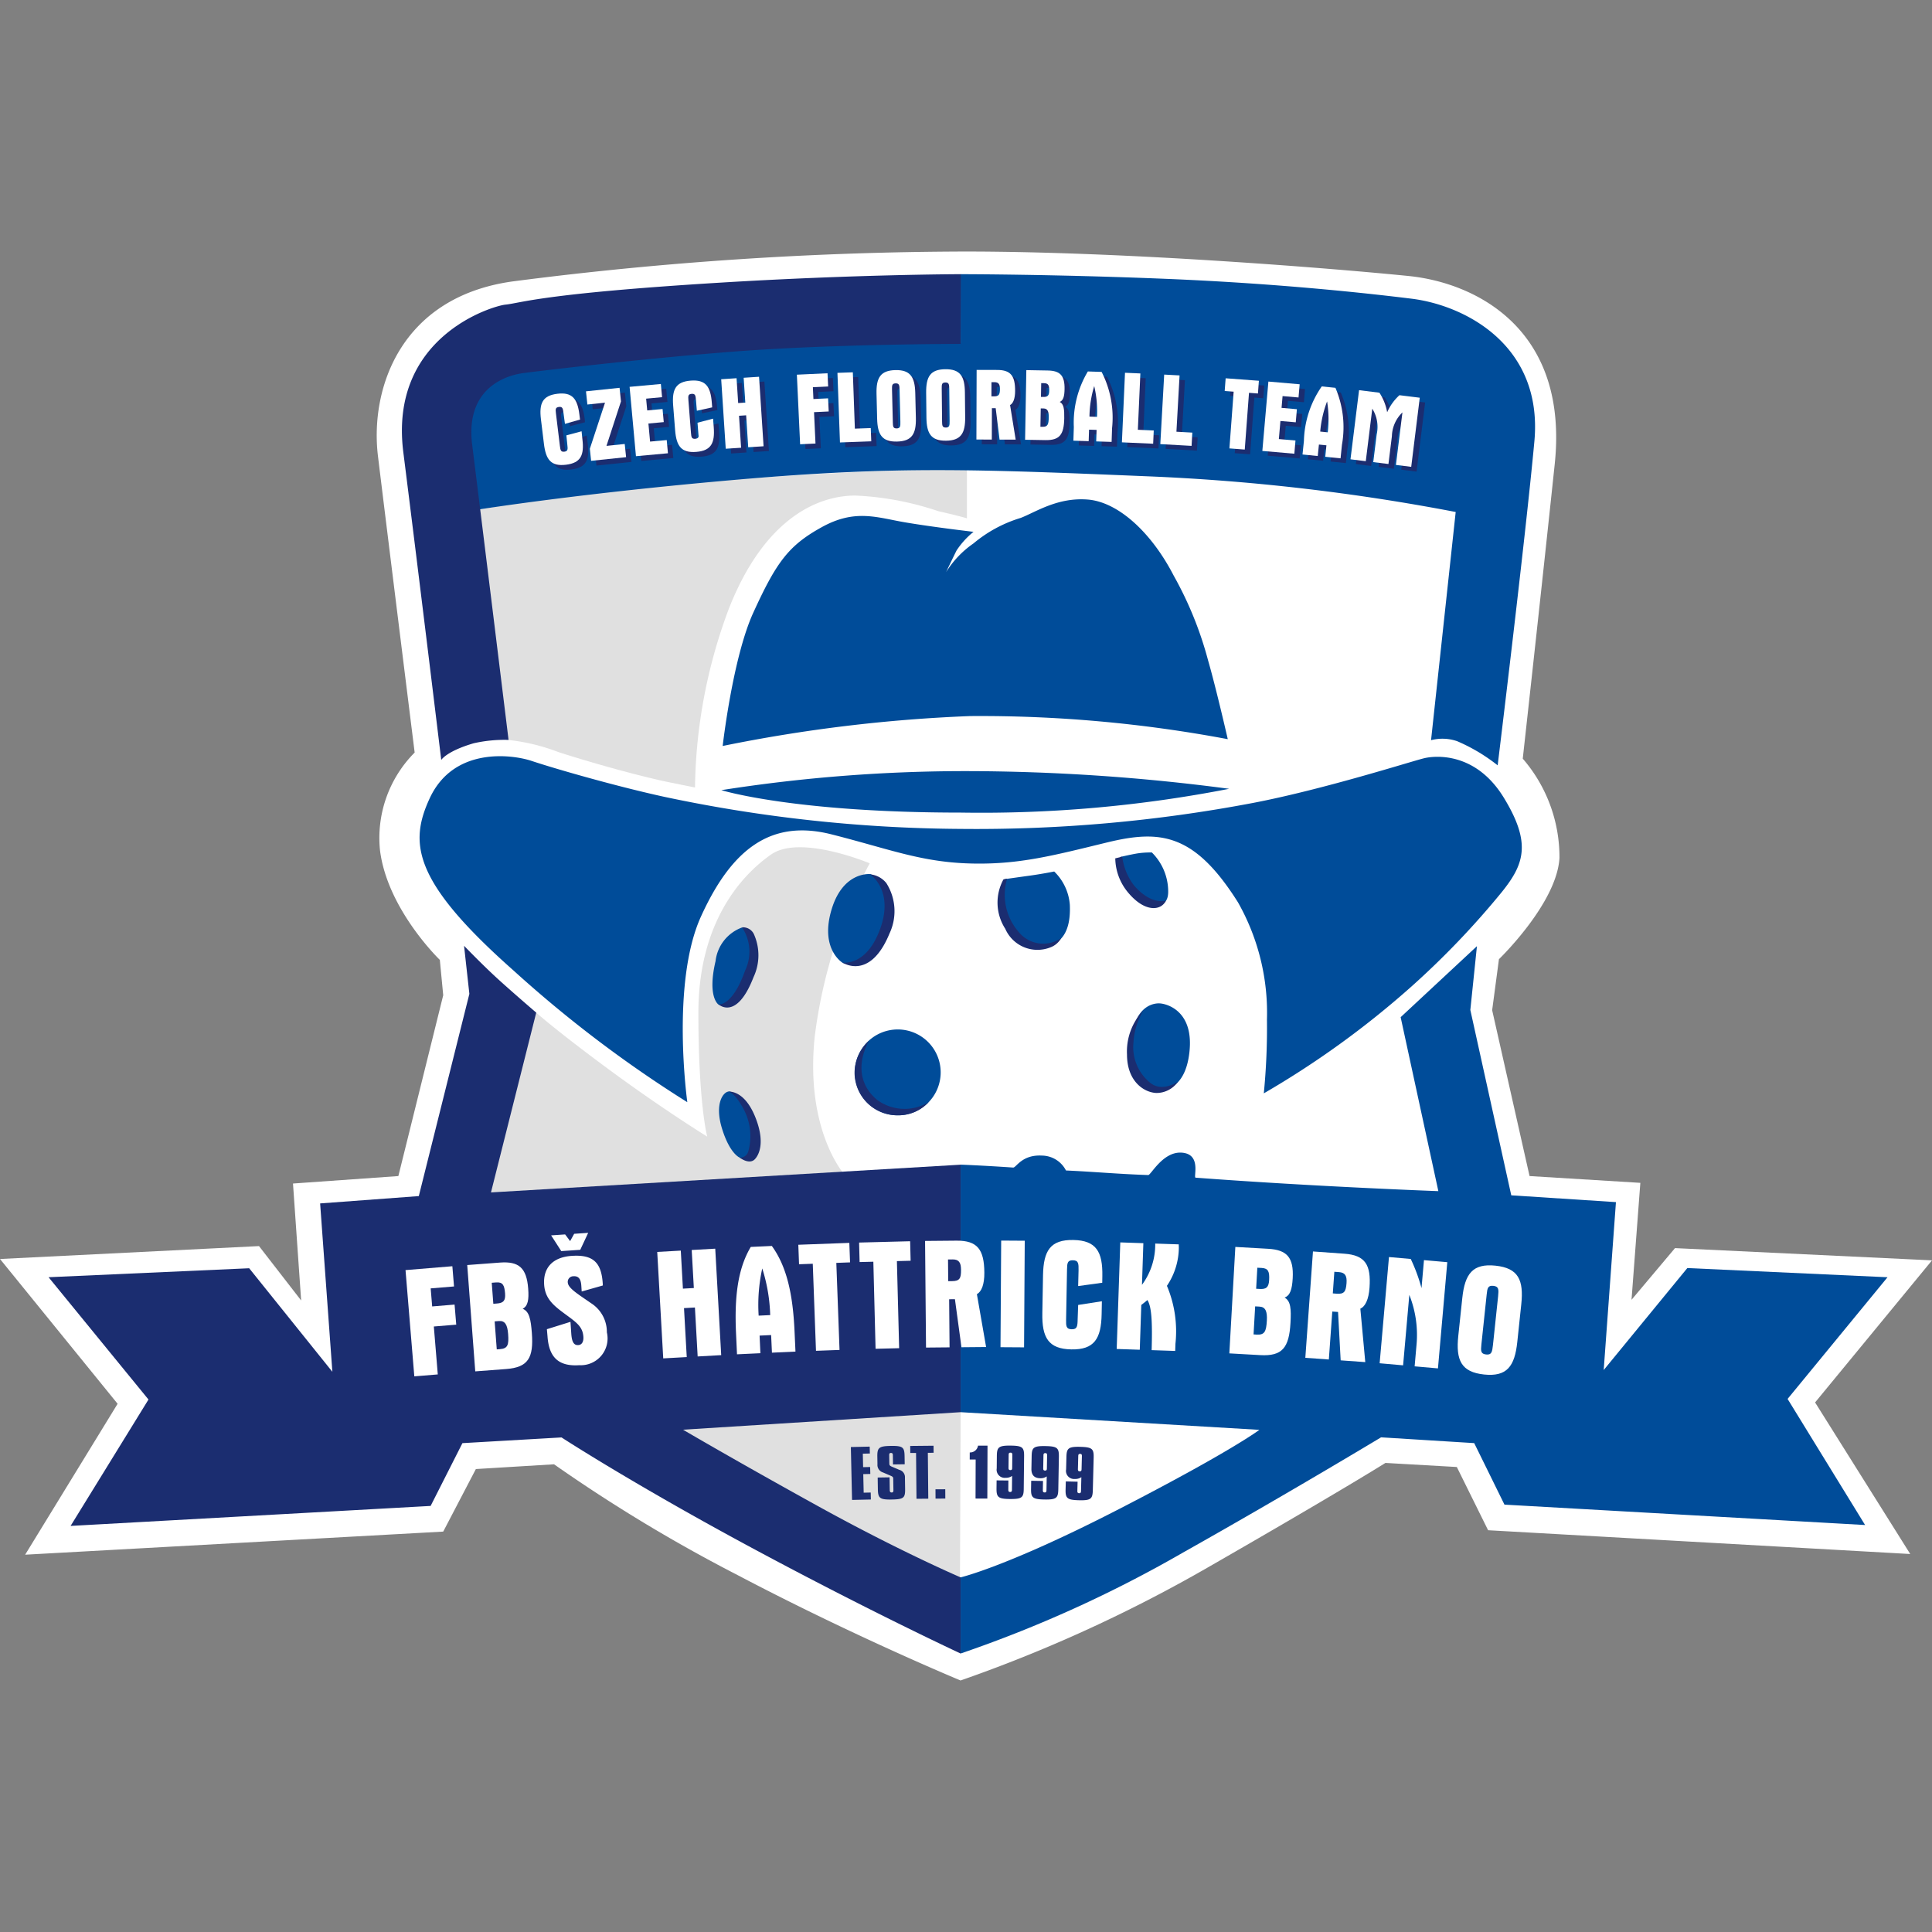 <svg id="Vrstva_1" data-name="Vrstva 1" xmlns="http://www.w3.org/2000/svg" width="50mm" height="50mm" viewBox="0 0 141.732 141.732"><rect x="0" y="0" width="141.732" height="141.732" fill="#808080" stroke="none"/><defs><style>.cls-1,.cls-6{fill:#fff;}.cls-1,.cls-2,.cls-3,.cls-4{fill-rule:evenodd;}.cls-2{fill:#e0e0e0;}.cls-3{fill:#004c99;}.cls-4,.cls-5{fill:#1b2d70;}</style></defs><title>logo</title><path class="cls-1" d="M141.732,92.46l-18.853-.898-3.19,3.791.647-8.579-8.127-.498-2.744-12.169.498-3.74s4.25-4.091,4.44-7.431a11.048,11.048,0,0,0-2.693-7.281s1.296-11.67,2.344-21.594-5.785-13.315-10.722-13.814S82.935,18.452,70.816,18.452a261.977,261.977,0,0,0-33.214,2.194c-8.228,1.147-10.473,7.879-9.874,12.817S30.42,55.207,30.42,55.207a8.876,8.876,0,0,0-2.542,7.181c.548,4.339,4.388,8.029,4.388,8.029l.249,2.593L29.224,86.276l-7.73.548.598,8.578-3.091-3.989L0,92.36l8.628,10.622L1.845,114.053l30.67-1.695L34.91,107.77l5.734-.349A115.33,115.33,0,0,0,54.11,115.549c8.527,4.489,16.357,7.731,16.357,7.731a106.933,106.933,0,0,0,18.202-8.328c9.725-5.586,12.967-7.631,12.967-7.631l5.237.299,2.294,4.638,30.969,1.745-6.981-11.12Z"/><path class="cls-2" d="M39.215,74.181l-3.39,13.49,26.13-1.497s-2.891-3.191-2.193-10.073a36.617,36.617,0,0,1,4.04-12.767s-5.087-2.145-7.231-.649-5.337,4.937-5.337,11.62.648,9.077.648,9.077-3.241-1.995-7.23-4.938-5.437-4.263-5.437-4.263M52.781,35.256a152.047,152.047,0,0,0-17.755,2.145L37.22,54.277a14.54,14.54,0,0,1,3.766.903c2.867.923,6.308,1.845,8.154,2.219l1.845.374a38.632,38.632,0,0,1,2.493-13.141c2.594-6.583,6.483-8.278,9.276-8.278a21.936,21.936,0,0,1,6.084,1.147c1.546.349,2.095.524,2.095.524V34.459s-5.984-.15-18.152.797m7.444,75.521c5.098,2.733,10.199,5.15,10.199,5.15l.05-12.468-20.687,1.367s5.166,3.125,10.438,5.951"/><path class="cls-3" d="M53.449,80.076c-.383.033-1.048.864-.484,2.709.567,1.845,1.282,2.128,1.282,2.128s1.345.748.831-2.161c-.361-2.035-1.247-2.709-1.629-2.676m1.263-8.72c.998-2.817-.275-3.316-.275-3.316a2.988,2.988,0,0,0-1.944,2.469c-.623,2.668.224,3.192.224,3.192s.996.473,1.995-2.345M35.163,37.37s7.48-1.197,19.05-2.194,17.355-.756,29.993-.233A152.802,152.802,0,0,1,106.79,37.56l-1.808,16.741a3.292,3.292,0,0,1,1.92.075,13.041,13.041,0,0,1,2.967,1.77s2.045-16.732,2.693-23.763-5.061-9.985-9.026-10.473c-2.836-.349-9.426-1.097-17.805-1.446s-15.26-.349-15.26-.349v5.037s-8.578-.051-16.657.498-14.163,1.147-16.308,1.696-3.291,3.192-3.043,4.937c.25,1.745.7,5.087.7,5.087m36.256,1.646a5.927,5.927,0,0,0-1.248,1.371c-.279.56-.711,1.469-.766,1.584a7.176,7.176,0,0,1,2.014-2.108,9.786,9.786,0,0,1,3.464-1.87c1.099-.424,2.695-1.521,4.913-1.346,2.22.174,4.664,2.393,6.309,5.585a26.67,26.67,0,0,1,2.519,6.209c.598,2.07,1.446,5.785,1.446,5.785a98.01,98.01,0,0,0-18.9-1.695,112.418,112.418,0,0,0-18.154,2.194s.733-6.466,2.244-9.775c1.703-3.73,2.594-4.937,5.037-6.284s4.04-.698,6.084-.349,5.038.699,5.038.699m-.948,20.596A94.871,94.871,0,0,0,90.17,57.867,147.441,147.441,0,0,0,71.069,56.57a115.49,115.49,0,0,0-18.152,1.396s5.286,1.646,17.554,1.646m1.047,3.74c-3.84-.049-6.183-1.047-10.522-2.144s-7.261.936-9.575,6.034c-2.219,4.888-.999,13.615-.999,13.615a90.289,90.289,0,0,1-12.766-9.675c-7.381-6.533-7.653-9.332-6.134-12.617,1.761-3.805,6.06-3.217,7.481-2.743,1.839.613,6.334,1.895,9.775,2.643a107.594,107.594,0,0,0,21.693,2.344,108.73,108.73,0,0,0,21.395-1.895c5.236-.998,11.769-3.092,12.617-3.292s3.79-.448,5.835,2.893,1.496,4.887-.15,6.932a61.34,61.34,0,0,1-6.632,6.932,66.233,66.233,0,0,1-10.823,7.83,49.165,49.165,0,0,0,.231-5.411,16.447,16.447,0,0,0-2.126-8.603c-3.214-5.104-5.735-5.336-9.625-4.388s-6.33,1.589-9.675,1.545m-6.807,4.913c1.295-3.092-.848-4.14-.848-4.14s-1.984-.238-2.843,2.544c-.914,2.962.799,3.965.799,3.965s1.596.722,2.892-2.369m1.147,7.256a3.15,3.15,0,1,0,3.15,3.15,3.149,3.149,0,0,0-3.15-3.15m72.611,18.178-14.686-.674-6.135,7.481.898-12.318-7.679-.499-3.003-13.598.484-4.679-5.596,5.209,2.766,12.761s-8.964-.324-17.808-.988c-.188-.014.467-1.744-1.031-1.837-1.372-.086-2.249,1.651-2.443,1.645-2.138-.071-4.191-.257-6.036-.335a2.003,2.003,0,0,0-1.76-1.093c-1.479-.083-1.894.893-2.113.878-2.364-.16-3.856-.214-3.856-.214v18.16l21.918,1.296S90.37,106.44,82.141,110.68s-11.67,5.036-11.67,5.036v5.586a92.741,92.741,0,0,0,16.358-7.43c7.429-4.176,14.487-8.429,14.487-8.429l6.832.424,2.22,4.513,26.456,1.496-5.686-9.251Zm-52.77-28.302a4.045,4.045,0,0,0-1.197-2.859,6.286,6.286,0,0,0-1.047.066c-.516.083-1.281.266-1.281.266a4.088,4.088,0,0,0,1.247,2.71c1.197,1.03,2.289,1.099,2.278-.183M77.337,63.934s-.915.183-1.763.299-1.895.266-1.895.266a4.837,4.837,0,0,0,.649,3.808,2.957,2.957,0,0,0,2.593,1.08c.349-.117,1.68-.401,1.562-3.009a3.796,3.796,0,0,0-1.146-2.444m7.48,16.042c.35.033,2.128.149,2.443-2.826.315-2.956-1.612-3.507-2.177-3.541s-2.126.3-2.095,3.441a3.497,3.497,0,0,0,1.829,2.926"/><path class="cls-4" d="M54.264,84.924s.648.509,1.066.16c.093-.077.948-.888.11-3.052s-2.047-1.946-2.047-1.946.42-.059,1.12,1.207a4.209,4.209,0,0,1,.379,3.182.62.62,0,0,1-.628.449m-1.546-11.241s1.314,1.227,2.559-1.995a3.776,3.776,0,0,0,.016-3.187.889.889,0,0,0-.857-.471,3.209,3.209,0,0,1,.225,3.17c-.93,2.645-1.943,2.483-1.943,2.483m-13.38.603-3.32,13.19,34.454-2.034v18.156l-20.366,1.285s3.918,2.302,9.931,5.622,10.435,5.211,10.435,5.211v5.586s-6.577-3.051-15.31-7.746-13.969-8.106-13.969-8.106l-7.269.419-2.333,4.606-26.412,1.466,5.714-9.272-7.33-8.972,14.717-.658,6.103,7.596-.898-12.352,7.239-.538,3.709-14.835-.389-3.528s1.405,1.465,2.632,2.571,2.662,2.333,2.662,2.333m22.468-3.674s2.015,1.375,3.454-2.144a3.838,3.838,0,0,0-.24-3.687,1.739,1.739,0,0,0-1.194-.64s1.745,1.122.773,3.915c-1.006,2.89-2.793,2.556-2.793,2.556M37.078,22.348c-.954.098-8.558,2.353-7.491,10.822,1.206,9.562,2.783,22.581,2.783,22.581s.371-.633,2.369-1.222a10.158,10.158,0,0,1,2.569-.249S35.301,37.909,34.64,32.636c-.582-4.638,3.214-5.187,3.714-5.261.498-.075,8.479-1.048,15.66-1.596s16.458-.549,16.458-.549l.021-5.116s-7.808.015-17.775.628c-12.985.799-14.483,1.486-15.64,1.606m47.868,44.225a.92.92,0,0,0,.586-.499s-1.066.363-2.344-1.122a4.345,4.345,0,0,1-.86-2.107l-.512.124a4.003,4.003,0,0,0,.899,2.457c.947,1.159,1.782,1.284,2.231,1.147M62.691,78.658a3.13,3.13,0,0,0,3.159,3.158,2.96,2.96,0,0,0,2.27-.962,3.397,3.397,0,0,1-3.787-.176c-2.153-1.822-.58-4.324-.58-4.324a3.153,3.153,0,0,0-1.062,2.304m12.053-10.273a4.148,4.148,0,0,1-.865-3.919l-.266.049a3.538,3.538,0,0,0,.133,3.62,2.577,2.577,0,0,0,3.313,1.364,1.507,1.507,0,0,0,.793-.682,2.32,2.32,0,0,1-3.108-.432m9.629,11.042a3.354,3.354,0,0,1-1.223-2.942,5.06,5.06,0,0,1,.737-2.369,4.36,4.36,0,0,0-1.21,3.241c0,1.948,1.216,2.78,2.149,2.824a1.916,1.916,0,0,0,1.591-.829s-1.159.811-2.044.075"/><path class="cls-5" d="M41.281,29.236c1.091-.133,1.476.363,1.617,1.529l.015.212-1.108.29-.075-.624c-.039-.326-.072-.473-.332-.442s-.259.168-.221.472l.291,2.398c.038.305.07.444.33.413s.255-.182.214-.517l-.06-.678,1.091-.336.075.616c.142,1.167-.112,1.74-1.204,1.873s-1.476-.363-1.617-1.529l-.22-1.805c-.143-1.165.112-1.739,1.204-1.872"/><polygon class="cls-5" points="43.381 29.057 45.843 28.799 45.948 29.796 44.883 33.059 46.223 32.919 46.324 33.886 43.757 34.155 43.664 33.269 44.777 29.889 43.483 30.024 43.381 29.057"/><polygon class="cls-5" points="46.58 28.728 48.874 28.518 48.963 29.486 47.794 29.594 47.873 30.457 48.997 30.355 49.086 31.316 47.961 31.419 48.082 32.745 49.305 32.632 49.393 33.601 47.047 33.817 46.58 28.728"/><path class="cls-5" d="M51.058,28.272c1.096-.086,1.459.425,1.551,1.596l.017.212-1.13.243-.048-.626c-.027-.328-.053-.476-.314-.456s-.265.156-.241.462l.189,2.409c.025.306.051.446.312.426s.264-.171.237-.507l-.044-.691,1.117-.278.048.618c.092,1.171-.186,1.733-1.283,1.82s-1.459-.426-1.551-1.597l-.143-1.812c-.092-1.171.186-1.733,1.283-1.819"/><polygon class="cls-5" points="54.427 28.096 54.545 29.917 55.068 29.883 54.949 28.062 56.076 27.988 56.408 33.087 55.281 33.16 55.129 30.816 54.607 30.85 54.759 33.195 53.632 33.268 53.299 28.17 54.427 28.096"/><polygon class="cls-5" points="58.851 27.836 61.1 27.731 61.146 28.702 60.025 28.755 60.065 29.622 61.141 29.571 61.186 30.535 60.111 30.586 60.217 32.887 59.089 32.94 58.851 27.836"/><polygon class="cls-5" points="62.957 27.661 63.106 31.795 64.272 31.753 64.309 32.724 62.014 32.808 61.828 27.702 62.957 27.661"/><path class="cls-5" d="M66.073,27.5c1.099-.027,1.434.504,1.463,1.678L67.58,30.995c.029,1.174-.28,1.72-1.378,1.747-1.1.027-1.435-.503-1.463-1.677l-.045-1.817c-.03-1.175.28-1.721,1.379-1.748m-.183,3.836c.008.307.024.448.287.442s.274-.156.266-.493l-.058-2.341c-.008-.329-.026-.478-.288-.472s-.273.142-.267.448l.004.15Z"/><path class="cls-5" d="M69.739,27.435c1.099-.012,1.427.523,1.44,1.697l.019,1.818c.014,1.174-.302,1.716-1.402,1.729s-1.427-.523-1.439-1.698l-.021-1.817c-.013-1.175.304-1.717,1.403-1.729m-.235,3.833c.003.307.02.449.281.446s.276-.153.272-.489l-.026-2.342c-.005-.329-.02-.478-.282-.475s-.275.137-.271.444l.002.149Z"/><path class="cls-5" d="M73.549,27.488c1.002.003,1.316.445,1.312,1.545-.002.568-.145.912-.369,1.031l.411,2.537-1.182-.003-.285-2.305-.276-.001-.008,2.304-1.129-.004.016-5.109Zm-.238,1.937c.352.001.435-.119.436-.538.001-.351-.104-.501-.395-.502l-.225-.001-.003,1.04Z"/><path class="cls-5" d="M75.685,27.501l1.572.028c.905.016,1.25.366,1.232,1.368-.01.531-.089.829-.353.937.304.155.342.537.331,1.203-.022,1.189-.33,1.617-1.391,1.598l-1.482-.025Zm1.184,4.158c.382.007.452-.164.461-.688.008-.448-.093-.652-.377-.657l-.21-.004-.024,1.347Zm.496-2.632c.007-.411-.065-.562-.38-.568l-.209-.004-.017,1.01.171.003c.307.006.428-.089.435-.441"/><path class="cls-5" d="M79.17,31.676a7.305,7.305,0,0,1,1.029-4.077l1.009.033a7.351,7.351,0,0,1,.766,4.133l-.032,1.002-1.131-.036.029-.845-.553-.018-.027.846-1.121-.036Zm1.7-.747a8.139,8.139,0,0,0-.204-2.259,8.148,8.148,0,0,0-.349,2.241Z"/><polygon class="cls-5" points="84.052 27.745 83.867 31.878 85.033 31.93 84.988 32.901 82.696 32.799 82.923 27.695 84.052 27.745"/><polygon class="cls-5" points="86.927 27.891 86.696 32.021 87.861 32.086 87.807 33.058 85.514 32.93 85.798 27.828 86.927 27.891"/><polygon class="cls-5" points="90.306 28.1 92.744 28.283 92.676 29.216 92.02 29.166 91.709 33.328 90.582 33.245 90.893 29.082 90.237 29.034 90.306 28.1"/><polygon class="cls-5" points="93.442 28.34 95.738 28.54 95.653 29.508 94.483 29.406 94.408 30.271 95.534 30.369 95.45 31.331 94.324 31.233 94.209 32.559 95.431 32.665 95.346 33.634 92.999 33.43 93.442 28.34"/><path class="cls-5" d="M96.049,32.692a7.314,7.314,0,0,1,1.308-3.995l1.003.102a7.332,7.332,0,0,1,.48,4.177l-.103.997-1.123-.115.086-.84-.55-.056-.085.841-1.119-.114Zm1.748-.627a8.183,8.183,0,0,0-.048-2.268,8.082,8.082,0,0,0-.503,2.212Z"/><path class="cls-5" d="M103.277,30.604a2.503,2.503,0,0,0-.774,1.744l-.253,2.041-1.115-.139.254-2.041a2.516,2.516,0,0,0-.324-1.879l-.478,3.853-1.122-.14.629-5.07,1.493.185a3.772,3.772,0,0,1,.568,1.435,3.731,3.731,0,0,1,.901-1.252l1.493.185-.629,5.07-1.122-.139Z"/><polygon class="cls-6" points="29.749 93.175 33.185 92.891 33.307 94.375 31.595 94.516 31.704 95.84 33.348 95.704 33.47 97.177 31.826 97.312 32.116 100.828 30.394 100.97 29.749 93.175"/><path class="cls-6" d="M34.276,92.804l2.399-.181c1.382-.105,1.958.381,2.073,1.911.062.811-.018,1.276-.405,1.478.485.192.598.77.675,1.786.135,1.816-.27,2.513-1.892,2.635l-2.261.171Zm2.777,2.087c-.048-.628-.179-.847-.659-.812l-.32.025.117,1.542.262-.02c.469-.035.64-.198.6-.735m-.381,4.083c.582-.043.665-.314.604-1.113-.051-.685-.234-.982-.668-.949l-.32.024.155,2.056Z"/><path class="cls-6" d="M42.644,94.299c-.034-.48-.209-.698-.575-.673a.41.41,0,0,0-.417.453c.03.423.687.814,1.711,1.525a2.502,2.502,0,0,1,1.157,2.137,1.964,1.964,0,0,1-2.017,2.41c-1.52.104-2.232-.571-2.337-2.113L40.12,97.51l1.73-.54.059.868c.039.572.173.861.516.838.252-.017.397-.234.372-.611-.044-.64-.386-.949-.955-1.381-1.029-.768-1.842-1.252-1.923-2.44-.084-1.234.62-2.017,2.025-2.113,1.577-.107,2.169.495,2.272,2.003l.009.168-1.551.442Zm-1.186-3.742.366.492.297-.537,1.028-.07-.581,1.244-1.393.096-.745-1.155Z"/><polygon class="cls-6" points="49.943 91.745 50.099 94.535 50.9 94.49 50.744 91.7 52.47 91.603 52.908 99.413 51.181 99.51 50.98 95.919 50.179 95.964 50.38 99.555 48.655 99.651 48.215 91.842 49.943 91.745"/><path class="cls-6" d="M53.996,97.819c-.124-2.676.124-4.74,1.081-6.344l1.545-.071c1.102,1.519,1.54,3.551,1.664,6.216l.07,1.533-1.726.08L56.57,97.94l-.846.04.059,1.292-1.716.08Zm2.506-1.343a12.451,12.451,0,0,0-.583-3.423,12.447,12.447,0,0,0-.264,3.463Z"/><polygon class="cls-6" points="58.565 91.316 62.307 91.178 62.36 92.608 61.353 92.646 61.588 99.032 59.861 99.095 59.625 92.709 58.618 92.746 58.565 91.316"/><polygon class="cls-6" points="63.024 91.154 66.768 91.058 66.804 92.489 65.797 92.515 65.961 98.904 64.232 98.947 64.069 92.56 63.061 92.585 63.024 91.154"/><path class="cls-6" d="M70.176,91.015c1.534-.013,2.022.657,2.036,2.341.008.871-.205,1.399-.547,1.586l.676,3.876-1.808.016-.479-3.523-.424.004.03,3.527-1.727.016-.07-7.822Zm-.329,2.969c.539-.005.663-.189.657-.83-.005-.539-.167-.766-.614-.762l-.343.003.014,1.591Z"/><rect class="cls-6" x="70.374" y="94.061" width="7.822" height="1.729" transform="translate(-21.113 168.601) rotate(-89.633)"/><path class="cls-6" d="M78.74,90.966c1.684.03,2.161.864,2.128,2.662l-.007.475-1.767.242.029-1.15c.01-.504-.009-.733-.41-.741s-.427.199-.436.668l-.068,3.698c-.009.47.01.688.411.695s.428-.221.437-.736l.037-1.048,1.74-.271-.018.95c-.033,1.798-.54,2.613-2.223,2.582s-2.161-.864-2.127-2.662l.05-2.782c.034-1.798.541-2.614,2.224-2.582"/><path class="cls-6" d="M84.173,95.37c-.143.132-.295.242-.448.363l-.111,3.285-1.693-.057.263-7.818,1.693.057-.102,3.056a4.958,4.958,0,0,0,.972-3.027l1.729.058c-.004.115.005.184.004.218a5.08,5.08,0,0,1-.874,2.824,8.586,8.586,0,0,1,.625,4.249l-.018.527-1.728-.058c.054-1.958.015-3.174-.312-3.677"/><path class="cls-6" d="M90.625,91.475l2.402.136c1.384.078,1.891.634,1.806,2.166-.046.812-.187,1.262-.596,1.412.455.255.491.842.433,1.86-.102,1.818-.597,2.455-2.22,2.363l-2.265-.128Zm1.565,6.432c.583.032.701-.225.746-1.026.039-.685-.103-1.003-.538-1.028l-.32-.017-.117,2.057Zm.914-3.998c.035-.629-.066-.864-.546-.892L92.238,93l-.087,1.543.263.015c.468.027.66-.112.69-.649"/><path class="cls-6" d="M98.625,91.972c1.533.11,1.963.819,1.843,2.498-.062.868-.317,1.378-.673,1.536l.362,3.919-1.805-.13-.192-3.55-.423-.03-.253,3.518-1.725-.124.56-7.802ZM98.06,94.906c.537.038.676-.135.722-.775.039-.537-.105-.777-.551-.808l-.343-.025-.113,1.587Z"/><path class="cls-6" d="M103.493,92.358a12.678,12.678,0,0,1,.789,2.139l.181-2.054,1.711.151-.685,7.792-1.711-.151.134-1.528a7.96,7.96,0,0,0-.524-3.714l-.456,5.168-1.721-.152.684-7.792Z"/><path class="cls-6" d="M109.713,92.85c1.675.178,2.077,1.049,1.888,2.837l-.293,2.768c-.19,1.788-.766,2.557-2.44,2.379s-2.077-1.049-1.887-2.837l.293-2.768c.188-1.787.765-2.556,2.439-2.379m-1.038,5.787c-.05.467-.05.686.349.728s.445-.183.5-.696l.377-3.565c.052-.501.054-.731-.344-.773-.4-.042-.445.16-.493.627l-.024.228Z"/><path class="cls-6" d="M40.888,28.887c1.091-.133,1.476.363,1.617,1.529l.045.364-1.105.314-.108-.8c-.039-.326-.072-.473-.332-.441s-.259.167-.221.471l.291,2.399c.038.304.07.443.33.412s.255-.182.214-.517l-.07-.68,1.116-.299.06.581c.142,1.167-.112,1.74-1.204,1.873s-1.476-.363-1.617-1.529l-.22-1.804c-.143-1.166.112-1.74,1.204-1.873"/><polygon class="cls-6" points="42.988 28.708 45.451 28.45 45.555 29.447 44.491 32.71 45.83 32.57 45.931 33.538 43.364 33.806 43.271 32.921 44.384 29.54 43.09 29.676 42.988 28.708"/><polygon class="cls-6" points="46.187 28.379 48.481 28.169 48.57 29.137 47.4 29.245 47.48 30.108 48.605 30.005 48.693 30.966 47.568 31.069 47.69 32.396 48.911 32.283 49 33.252 46.654 33.467 46.187 28.379"/><path class="cls-6" d="M50.666,27.923c1.096-.086,1.459.425,1.551,1.596l.029.366-1.125.247-.065-.784c-.027-.328-.053-.476-.314-.455-.263.02-.265.155-.241.461l.189,2.409c.025.306.05.446.312.426s.264-.171.237-.299l-.069-.88,1.141-.297.049.618c.092,1.171-.186,1.733-1.283,1.82s-1.459-.426-1.551-1.597l-.143-1.812c-.092-1.171.186-1.733,1.283-1.819"/><polygon class="cls-6" points="54.034 27.746 54.153 29.568 54.676 29.535 54.555 27.713 55.684 27.639 56.016 32.738 54.889 32.811 54.737 30.467 54.215 30.501 54.367 32.846 53.24 32.919 52.907 27.821 54.034 27.746"/><polygon class="cls-6" points="58.459 27.487 60.708 27.382 60.754 28.353 59.633 28.406 59.673 29.273 60.749 29.222 60.794 30.186 59.718 30.237 59.825 32.538 58.697 32.591 58.459 27.487"/><polygon class="cls-6" points="62.564 27.312 62.713 31.446 63.879 31.404 63.916 32.375 61.62 32.459 61.435 27.353 62.564 27.312"/><path class="cls-6" d="M65.682,27.151c1.098-.026,1.433.504,1.462,1.678l.044,1.818c.029,1.173-.28,1.72-1.378,1.746-1.1.028-1.435-.503-1.463-1.677l-.045-1.817c-.03-1.175.28-1.721,1.38-1.748m-.184,3.836c.008.307.026.448.287.442s.274-.156.266-.493l-.058-2.341c-.008-.329-.026-.478-.288-.471s-.273.141-.267.447l.004.15Z"/><path class="cls-6" d="M69.344,27.086c1.101-.012,1.429.523,1.442,1.698l.019,1.817c.013,1.175-.302,1.717-1.402,1.729s-1.427-.523-1.44-1.698l-.02-1.817c-.013-1.175.303-1.717,1.401-1.729m-.233,3.833c.003.307.02.449.281.446s.276-.153.272-.489l-.026-2.342c-.005-.329-.02-.478-.282-.475s-.275.137-.271.444l.002.149Z"/><path class="cls-6" d="M73.156,27.139c1.003.003,1.316.445,1.313,1.545-.002.568-.145.912-.37,1.031l.412,2.537-1.183-.003-.284-2.305-.277-.001-.007,2.304-1.13-.004.016-5.108Zm-.237,1.937c.352.001.435-.119.436-.538.001-.351-.104-.501-.395-.502l-.225-.001-.003,1.04Z"/><path class="cls-6" d="M75.292,27.152l1.571.028c.905.016,1.251.366,1.233,1.368-.01.531-.09.829-.354.937.304.155.342.537.331,1.203-.021,1.189-.329,1.617-1.39,1.599l-1.482-.026Zm1.184,4.158c.381.007.451-.164.461-.687.008-.449-.093-.653-.378-.658l-.209-.004-.025,1.347Zm.495-2.632c.007-.411-.064-.562-.379-.568l-.209-.004-.018,1.01.172.003c.307.006.428-.089.434-.441"/><path class="cls-6" d="M78.776,31.327a7.314,7.314,0,0,1,1.029-4.077l1.01.033a7.352,7.352,0,0,1,.766,4.133l-.033,1.002-1.13-.036.028-.845-.553-.017-.027.845-1.121-.036Zm1.701-.747a8.124,8.124,0,0,0-.205-2.259,8.143,8.143,0,0,0-.349,2.241Z"/><polygon class="cls-6" points="83.658 27.396 83.473 31.528 84.639 31.58 84.596 32.552 82.303 32.45 82.53 27.346 83.658 27.396"/><polygon class="cls-6" points="86.533 27.541 86.303 31.672 87.469 31.736 87.414 32.709 85.121 32.58 85.405 27.48 86.533 27.541"/><polygon class="cls-6" points="89.914 27.751 92.352 27.933 92.283 28.867 91.627 28.817 91.316 32.98 90.19 32.895 90.501 28.733 89.844 28.684 89.914 27.751"/><polygon class="cls-6" points="93.05 27.991 95.344 28.191 95.26 29.159 94.09 29.057 94.015 29.922 95.14 30.02 95.057 30.981 93.932 30.884 93.817 32.21 95.037 32.316 94.953 33.285 92.606 33.081 93.05 27.991"/><path class="cls-6" d="M95.656,32.343a7.306,7.306,0,0,1,1.308-3.995l1.003.102a7.325,7.325,0,0,1,.479,4.177l-.102.997-1.123-.114.086-.841-.55-.056-.086.841-1.118-.113Zm1.747-.627a8.154,8.154,0,0,0-.047-2.268A8.122,8.122,0,0,0,96.852,31.66Z"/><path class="cls-6" d="M102.883,30.255a2.504,2.504,0,0,0-.773,1.744l-.253,2.041-1.115-.139.253-2.041a2.508,2.508,0,0,0-.324-1.879l-.477,3.853-1.122-.14.629-5.07,1.493.185a3.785,3.785,0,0,1,.568,1.435,3.731,3.731,0,0,1,.901-1.252l1.491.185-.627,5.07-1.123-.139Z"/><polygon class="cls-5" points="63.802 106.124 63.813 106.63 63.297 106.642 63.318 107.631 63.834 107.62 63.846 108.13 63.329 108.142 63.36 109.503 63.876 109.492 63.888 110.004 62.506 110.035 62.419 106.155 63.802 106.124"/><path class="cls-5" d="M66.37,107.419l-.859.013-.011-.683c-.001-.114-.04-.162-.146-.16-.099.001-.123.059-.122.164l.01.603c.002.124.022.171.197.245l.534.226a.557.557,0,0,1,.414.581l.012.807c.01.665-.088.776-.99.79-.872.015-.998-.103-1.009-.758l-.013-.855.872-.014.014.946c.002.11.04.167.147.165.093-.001.123-.059.121-.169l-.013-.822c-.002-.124-.014-.162-.197-.241l-.558-.239a.572.572,0,0,1-.402-.6l-.009-.555c-.012-.66.118-.777.99-.79.897-.015.998.108,1.009.758Z"/><polygon class="cls-5" points="68.485 106.059 68.49 106.575 68.067 106.58 68.099 109.944 67.234 109.952 67.202 106.588 66.778 106.592 66.773 106.076 68.485 106.059"/><rect class="cls-5" x="68.629" y="109.255" width="0.717" height="0.683" transform="translate(-0.626 0.396) rotate(-0.328)"/><path class="cls-5" d="M72.444,106.055l-.013,3.88-.865-.002.009-2.863-.436-.001.002-.517a.585.585,0,0,0,.606-.5Z"/><path class="cls-5" d="M73.773,108.412a.594.594,0,0,1-.653-.69l.009-.909c.007-.626.107-.772.998-.763.884.008,1.008.129,1.001.784l-.026,2.37c-.004.65-.125.773-1.021.764-.871-.009-.982-.148-.977-.784l.007-.583.864.009-.005.674c-.001.109.029.167.134.168.113.001.132-.065.133-.166l.011-1.013a.765.765,0,0,1-.475.139m.348-.565c.112,0,.132-.056.133-.162l.01-.951c.001-.11-.024-.167-.13-.168-.118-.001-.138.061-.139.166l-.01.95c-.001.111.031.163.136.165"/><path class="cls-5" d="M76.311,108.444c-.44-.007-.654-.241-.646-.695l.017-.908c.01-.626.113-.772,1.003-.756.884.015,1.005.137.995.792l-.042,2.37c-.012.65-.133.773-1.03.757-.871-.016-.981-.157-.969-.792l.01-.583.866.015-.012.674c-.002.109.027.168.134.169.112.002.132-.064.133-.165l.018-1.013a.765.765,0,0,1-.477.135m.354-.562c.112.002.132-.055.134-.16l.016-.951c.003-.11-.021-.168-.127-.169-.118-.003-.137.059-.14.164l-.017.951c-.002.11.029.163.134.165"/><path class="cls-5" d="M78.852,108.497a.594.594,0,0,1-.642-.701l.023-.907c.016-.626.12-.771,1.009-.749.885.023,1.006.146.989.8l-.061,2.37c-.017.649-.138.771-1.034.748-.871-.022-.98-.164-.964-.799l.016-.583.865.022-.018.674c-.003.109.027.168.133.17.111.003.132-.063.135-.164l.025-1.012a.774.774,0,0,1-.476.131m.357-.56c.112.003.132-.054.135-.159l.024-.951c.003-.11-.02-.168-.126-.17-.119-.003-.139.058-.141.163l-.025.951c-.003.11.027.164.133.166"/></svg>